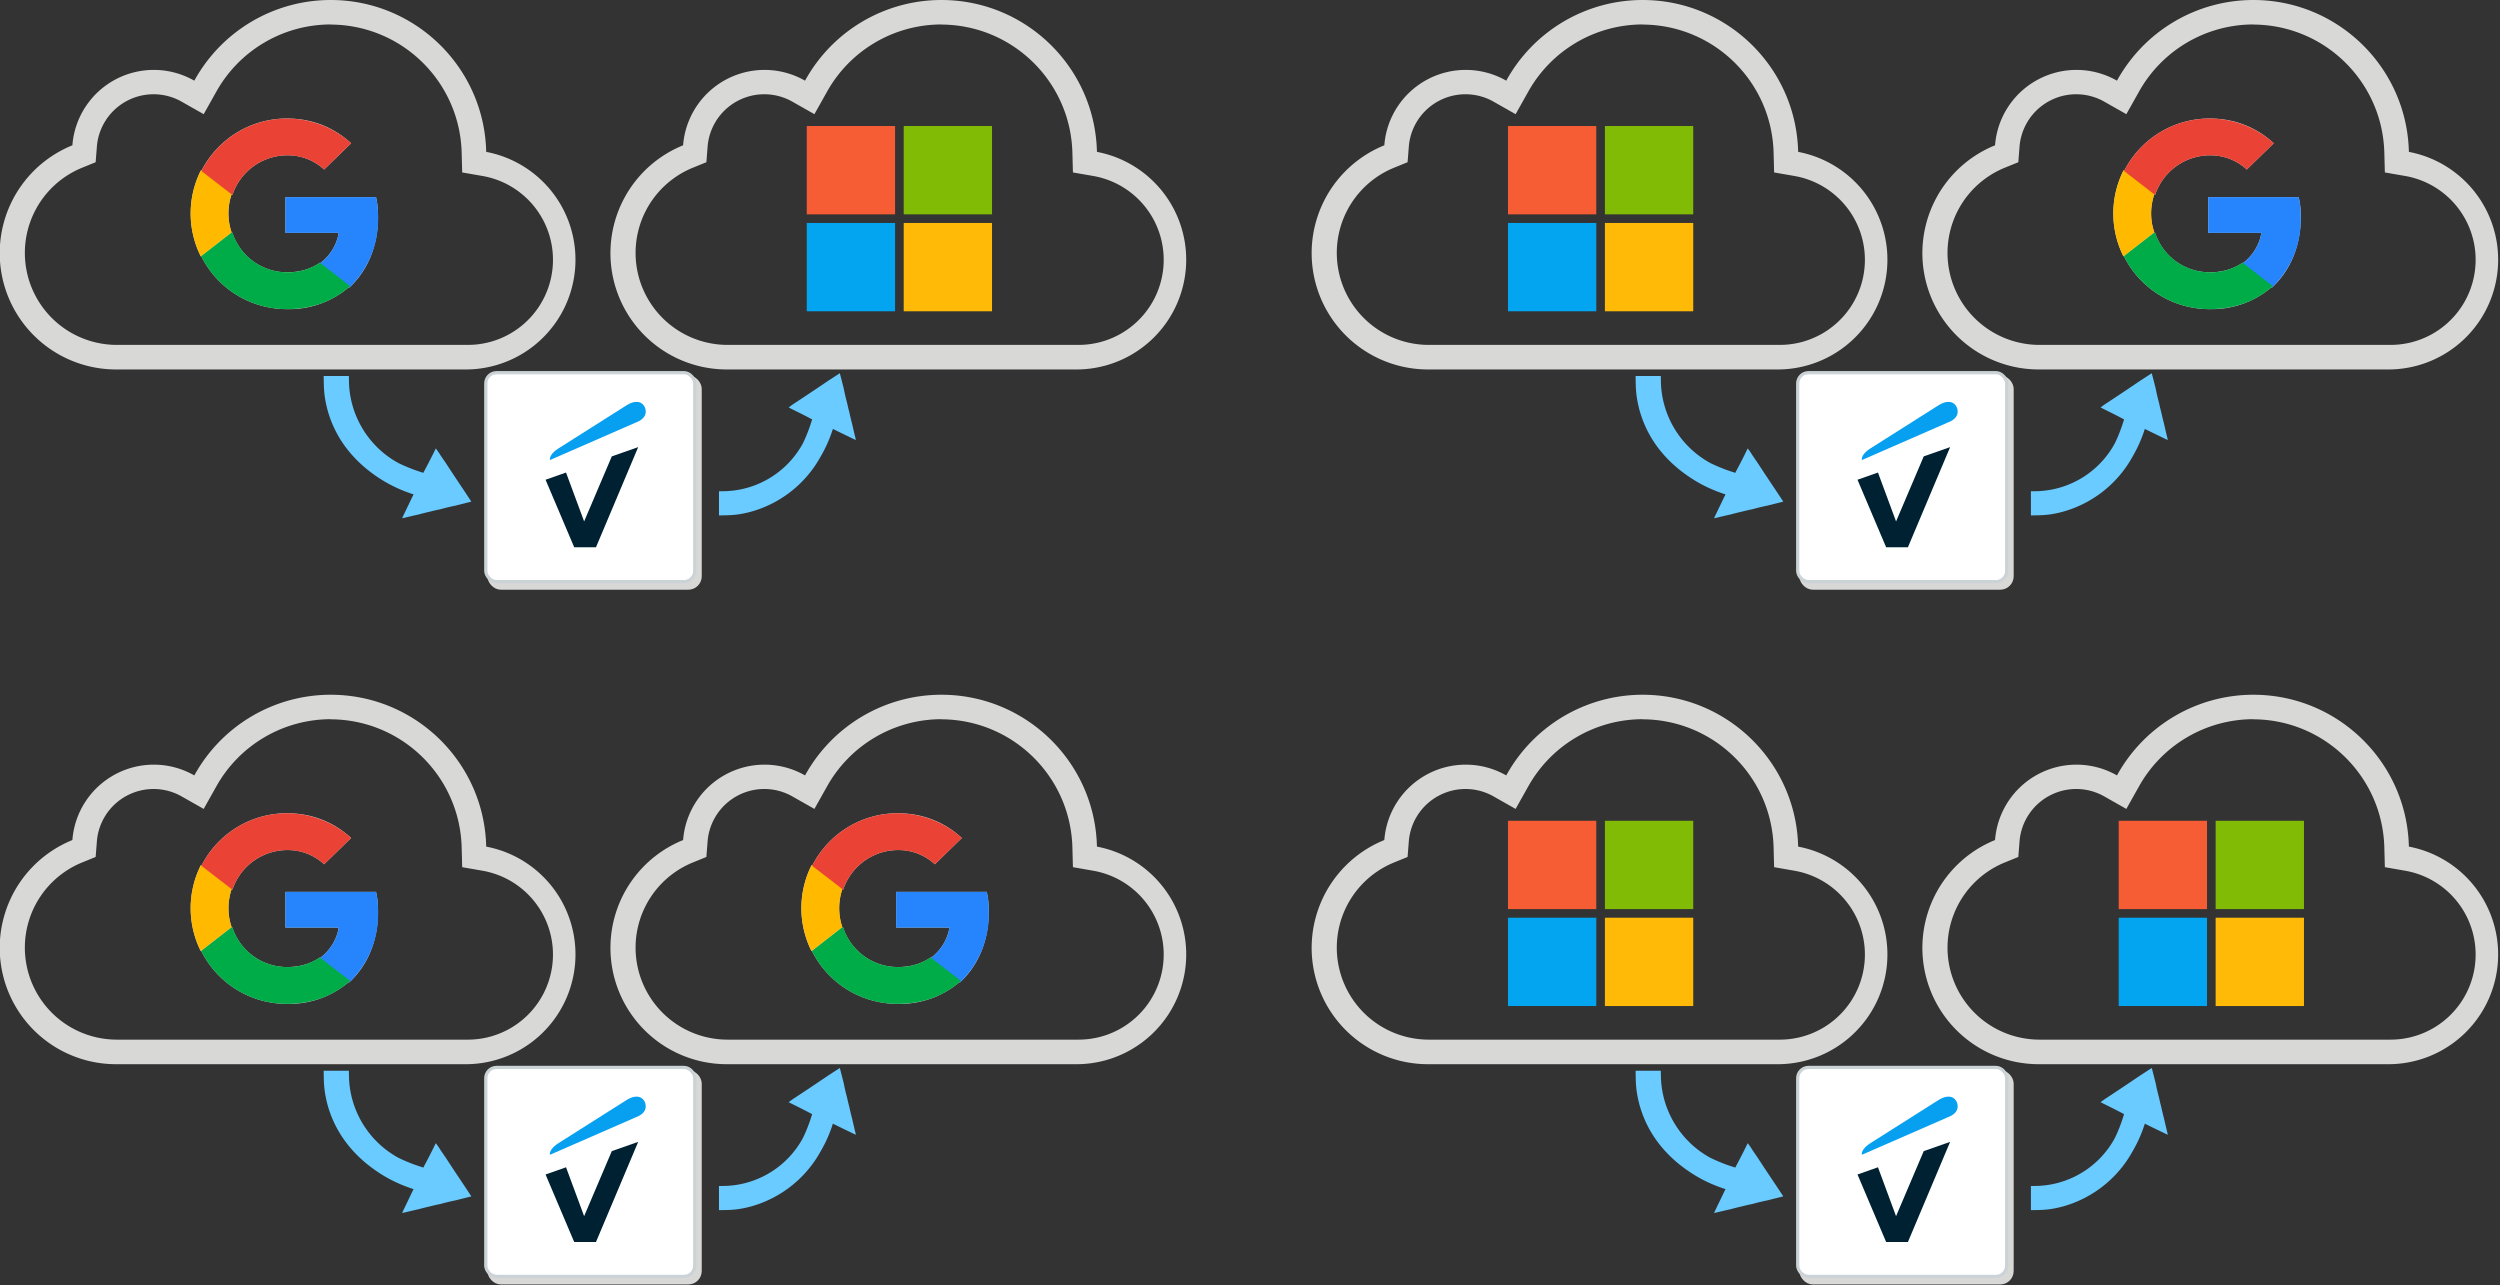 <svg xmlns='http://www.w3.org/2000/svg' id="migrate-google-microsoft" viewBox="0 0 2321 1193">
		  <rect x="0" y="0" width="2321" height="1193" fill="#333333" stroke="none"/>
		  <g fill="none" fill-rule="evenodd">
		    <g fill-rule="nonzero">
		      <path fill="#D8D8D7" d="M307 22.8c66 .3 119.7 52.8 121.6 118.6l.5 18.7 18.4 3.2a79 79 0 01-13.8 156.9H108.2a85.4 85.4 0 01-32.4-164.3l13-5.3 1.1-14a52.8 52.8 0 0179.1-42l20.1 11.4 11.4-20.3a121.8 121.8 0 01106.5-63M307 0a144.5 144.5 0 00-126.6 74.9 75.8 75.8 0 00-113.2 60 108 108 0 0041 208.1h325.5a101.9 101.9 0 0017.7-202C449.6 62.5 385.4 0 307 0z"/>
		      <path fill="#D8D8D7" d="M266.5 110c24 0 44 8.8 59.5 23l-25.1 24.4a49.5 49.5 0 00-34.4-13.2 53.8 53.8 0 00-50.7 36.8l-1-.7.1.4a58 58 0 00-2.8 16.7v.8c0 6.1 1 12 2.9 17.5l-23.5 18.4 23.2-18 1-.1a53.4 53.4 0 0050.6 36.8c13.2 0 23.2-3.7 30.7-8.9l.4.3c11-8.3 16-20.1 17-28H265V183h84.1c1.3 5.6 1.9 11 1.9 18.3 0 27.2-9.8 50.1-26.7 65.7h-.8a85.1 85.1 0 01-57.2 20 88.7 88.7 0 01-79.3-48.8l.3-1-.9.8a89.1 89.1 0 01-9.4-39v-.8c0-14.3 3.4-27.8 9.4-39.8l.9-.4a89 89 0 0179.2-48z"/>
		      <path fill="#2684FC" d="M351 201.3c0-7.4-.6-12.7-1.9-18.3H265v33.2h49.4c-1 8.2-6.4 20.6-18.3 29l-.2 1 26.6 20.6 1.8.2a87.3 87.3 0 0026.7-65.7"/>
		      <path fill="#00AC47" d="M266.3 287c23.9 0 44-7.9 58.7-21.4l-28-21.7a52.6 52.6 0 01-30.7 8.9 53.4 53.4 0 01-50.5-36.8h-1l-27.4 21.2-.4 1a88.7 88.7 0 0079.3 48.8"/>
		      <path fill="#FFBA00" d="M215 215.7a54.8 54.8 0 01-.1-35v-1.2L187.3 158l-.9.4a89.1 89.1 0 000 79.6l28.6-22.3"/>
		      <path fill="#EA4335" d="M266.5 144.2c16.7 0 28 7.2 34.4 13.2L326 133a89 89 0 00-139 25.8l28.8 22.2a53.8 53.8 0 0150.7-36.8"/>
		    </g>
		    <g fill-rule="nonzero">
		      <path fill="#D8D8D7" d="M874 22.8c66 .3 119.7 52.8 121.6 118.6l.5 18.7 18.4 3.2a79 79 0 01-13.8 156.9H675.2a85.4 85.4 0 01-32.4-164.3l13-5.3 1.1-14a52.8 52.8 0 0179.1-42l20.1 11.4 11.4-20.3a121.8 121.8 0 01106.5-63M874 0a144.5 144.5 0 00-126.6 74.9 75.8 75.8 0 00-113.2 60 108 108 0 0041 208.1h325.5a101.9 101.9 0 0017.7-202C1016.6 62.5 952.4 0 874 0z"/>
		      <path fill="#F65D35" d="M749 158v-41h82v82h-82z"/>
		      <path fill="#81BB05" d="M839 158v-41h82v82h-82z"/>
		      <path fill="#04A5F0" d="M749 248v-41h82v82h-82z"/>
		      <path fill="#FFBA07" d="M839 248v-41h82v82h-82z"/>
		    </g>
		    <g transform="translate(300 345)">
		      <rect width="194" height="194" x="155" y="6" fill="#D8D8D7" stroke="#D8D8D7" stroke-width="5" rx="10"/>
		      <rect width="194" height="194" x="151" y="1" fill="#FFF" stroke="#CCD3D6" stroke-width="3" rx="10"/>
		      <g fill="#69CBFF" fill-rule="nonzero">
		        <path d="M.6 10.8c.2 8.9 1 14.7 3 23C10.8 62 29 85.3 57 102a130.7 130.7 0 0026.4 11.8l.6.2-.7 1.3-10 20.8 1.8-.3a639.3 639.3 0 0113.7-3.2 277.1 277.1 0 0111.2-2.8 215.8 215.8 0 019.2-2.1 185.8 185.8 0 0113.3-3.2 1344.5 1344.5 0 0015.1-3.8l-7.4-11.2a1803.9 1803.9 0 01-16.3-24.6l-4.8-7a75.4 75.4 0 00-4.5-6.6l-3.2 6.5A491.5 491.5 0 0193.5 93l-.4 1-2.4-.8c-6.6-2-14.7-5.3-21-8.4A88.3 88.3 0 0124 10.3l-.1-6.2H.5l.1 6.7zM374 133.4c8.5-.2 14.1-1 22-3a106.3 106.3 0 0065.7-51.2 126 126 0 0011.4-25.5l.2-.5 1.2.6c1.6.9 19.9 9.7 20 9.7 0 0 0-.8-.3-1.8a616.7 616.7 0 01-3.1-13.2 267.3 267.3 0 01-2.6-10.8 208.2 208.2 0 01-2.1-8.8 179.2 179.2 0 01-3-12.9 1296.8 1296.8 0 00-3.7-14.5l-10.8 7a1735.4 1735.4 0 01-23.7 15.9l-6.8 4.5a72.5 72.5 0 00-6.2 4.4l6.2 3.1a472.6 472.6 0 0114.7 7.5l.9.4-.7 2.3c-2 6.4-5 14.2-8 20.2a85 85 0 01-71.7 44.2l-6.1.1v22.4l6.4-.1z"/>
		      </g>
		      <g transform="translate(206.5 28.1)">
		        <path fill="#002132" d="M61.5 50.6L35.8 111 19 65.6 0 72.3 26.6 135h20.2L86 42z"/>
		        <path fill="#079FEF" d="M75.8 2.8L12 43.2c-6.3 4-8.5 8.1-7.9 10.8l82.6-36.1c5.6-3 7-7 6-11.4C91.7 3 89 0 84.5 0c-2.4 0-5.3.8-8.7 2.8z"/>
		      </g>
		    </g>
		    <g fill-rule="nonzero">
		      <path fill="#D8D8D7" d="M2092 22.8c66 .3 119.7 52.8 121.6 118.6l.5 18.7 18.4 3.2a79 79 0 01-13.7 156.9h-325.6a85.4 85.4 0 01-32.4-164.3l13-5.3 1.1-14a52.8 52.8 0 0179.1-42l20.1 11.4 11.4-20.3a121.8 121.8 0 01106.5-63m0-22.7a144.5 144.5 0 00-126.6 74.9 75.8 75.8 0 00-113.2 60 108 108 0 0041 208.1h325.6a101.9 101.9 0 0017.6-202c-1.8-78.4-66-141-144.4-141z"/>
		      <path fill="#D8D8D7" d="M2051.5 110c24 0 44 8.8 59.5 23l-25.1 24.4a49.5 49.5 0 00-34.4-13.2 53.8 53.8 0 00-50.7 36.8l-1-.7.1.4a58 58 0 00-2.8 16.7v.8c0 6.1 1 12 3 17.5l-23.6 18.4 23.2-18 1-.1a53.4 53.4 0 0050.6 36.8c13.2 0 23.2-3.7 30.7-8.9l.4.3c11-8.3 16-20.1 17-28H2050V183h84.1c1.3 5.6 2 11 2 18.3 0 27.2-9.9 50.1-26.8 65.7h-.8a85.1 85.1 0 01-57.2 20 88.7 88.7 0 01-79.3-48.8l.4-1-1 .8a89.1 89.1 0 01-9.4-39v-.8c0-14.3 3.4-27.8 9.4-39.8l1-.4a89 89 0 0179-48z"/>
		      <path fill="#2684FC" d="M2136 201.3c0-7.4-.6-12.7-1.9-18.3h-84v33.2h49.3c-1 8.2-6.4 20.6-18.3 29l-.2 1 26.6 20.6 1.8.2a87.3 87.3 0 0026.7-65.7"/>
		      <path fill="#00AC47" d="M2051.3 287c24 0 44-7.9 58.7-21.4l-28-21.7a52.6 52.6 0 01-30.7 8.9 53.4 53.4 0 01-50.5-36.8h-1l-27.4 21.2-.4 1a88.7 88.7 0 0079.3 48.8"/>
		      <path fill="#FFBA00" d="M2000 215.7a54.8 54.8 0 010-35l-.1-1.2-27.6-21.5-.9.4a89.1 89.1 0 000 79.6l28.6-22.3"/>
		      <path fill="#EA4335" d="M2051.5 144.2c16.7 0 28 7.2 34.4 13.2L2111 133a89 89 0 00-139 25.8l28.8 22.2a53.8 53.8 0 0150.7-36.8"/>
		    </g>
		    <g fill-rule="nonzero">
		      <path fill="#D8D8D7" d="M1525 22.8c66 .3 119.7 52.8 121.6 118.6l.5 18.7 18.4 3.2a79 79 0 01-13.7 156.9h-325.6a85.4 85.4 0 01-32.4-164.3l13-5.3 1.1-14a52.8 52.8 0 0179.1-42l20.1 11.4 11.4-20.3a121.8 121.8 0 01106.5-63m0-22.7a144.5 144.5 0 00-126.6 74.9 75.8 75.8 0 00-113.2 60 108 108 0 0041 208.1h325.6a101.9 101.9 0 0017.6-202c-1.8-78.4-66-141-144.4-141z"/>
		      <path fill="#F65D35" d="M1400 158v-41h82v82h-82z"/>
		      <path fill="#81BB05" d="M1490 158v-41h82v82h-82z"/>
		      <path fill="#04A5F0" d="M1400 248v-41h82v82h-82z"/>
		      <path fill="#FFBA07" d="M1490 248v-41h82v82h-82z"/>
		    </g>
		    <g transform="translate(1518 345)">
		      <rect width="194" height="194" x="155" y="6" fill="#D8D8D7" stroke="#D8D8D7" stroke-width="5" rx="10"/>
		      <rect width="194" height="194" x="151" y="1" fill="#FFF" stroke="#CCD3D6" stroke-width="3" rx="10"/>
		      <g fill="#69CBFF" fill-rule="nonzero">
		        <path d="M.6 10.8c.2 8.9 1 14.7 3 23C10.8 62 29 85.3 57 102a130.7 130.7 0 0026.4 11.8l.6.2-.7 1.3-10 20.8 1.8-.3a639.3 639.3 0 0113.7-3.2 277.1 277.1 0 0111.2-2.8 215.8 215.8 0 019.2-2.1 185.8 185.8 0 0113.3-3.2 1344.5 1344.5 0 0015.1-3.8l-7.4-11.2a1803.9 1803.9 0 01-16.3-24.6l-4.8-7a75.4 75.4 0 00-4.5-6.6l-3.2 6.5A491.5 491.5 0 0193.5 93l-.4 1-2.4-.8c-6.6-2-14.7-5.3-21-8.4A88.3 88.3 0 0124 10.3l-.1-6.2H.5l.1 6.7zM374 133.4c8.5-.2 14.1-1 22-3a106.3 106.3 0 0065.7-51.2 126 126 0 0011.4-25.5l.2-.5 1.2.6c1.6.9 19.9 9.7 20 9.7 0 0 0-.8-.3-1.8a616.7 616.7 0 01-3.1-13.2 267.3 267.3 0 01-2.6-10.8 208.2 208.2 0 01-2.1-8.8 179.2 179.2 0 01-3-12.9 1296.8 1296.8 0 00-3.7-14.5l-10.8 7a1735.4 1735.4 0 01-23.7 15.9l-6.8 4.5a72.5 72.5 0 00-6.2 4.4l6.2 3.1a472.6 472.6 0 0114.7 7.5l.9.4-.7 2.3c-2 6.4-5 14.2-8 20.2a85 85 0 01-71.7 44.2l-6.1.1v22.4l6.4-.1z"/>
		      </g>
		      <g transform="translate(206.5 28.1)">
		        <path fill="#002132" d="M61.5 50.6L35.8 111 19 65.6 0 72.3 26.6 135h20.2L86 42z"/>
		        <path fill="#079FEF" d="M75.8 2.8L12 43.2c-6.3 4-8.5 8.1-7.9 10.8l82.6-36.1c5.6-3 7-7 6-11.4C91.7 3 89 0 84.5 0c-2.4 0-5.3.8-8.7 2.8z"/>
		      </g>
		    </g>
		    <g>
		      <g fill-rule="nonzero">
		        <path fill="#D8D8D7" d="M1525 667.8c66 .3 119.7 52.8 121.6 118.6l.5 18.7 18.4 3.2a79 79 0 01-13.7 156.9h-325.6a85.4 85.4 0 01-32.4-164.3l13-5.3 1.1-14a52.8 52.8 0 0179.1-42l20.1 11.4 11.4-20.3a121.8 121.8 0 01106.5-63m0-22.7a144.5 144.5 0 00-126.6 74.9 75.8 75.8 0 00-113.2 60 108 108 0 0041 208.1h325.6a101.9 101.9 0 0017.6-202c-1.8-78.4-66-141-144.4-141z"/>
		        <path fill="#F65D35" d="M1400 803v-41h82v82h-82z"/>
		        <path fill="#81BB05" d="M1490 803v-41h82v82h-82z"/>
		        <path fill="#04A5F0" d="M1400 893v-41h82v82h-82z"/>
		        <path fill="#FFBA07" d="M1490 893v-41h82v82h-82z"/>
		      </g>
		      <g fill-rule="nonzero">
		        <path fill="#D8D8D7" d="M2092 667.8c66 .3 119.7 52.8 121.6 118.6l.5 18.7 18.4 3.2a79 79 0 01-13.7 156.9h-325.6a85.4 85.4 0 01-32.4-164.3l13-5.3 1.1-14a52.8 52.8 0 0179.1-42l20.1 11.4 11.4-20.3a121.8 121.8 0 01106.5-63m0-22.7a144.5 144.5 0 00-126.6 74.9 75.8 75.8 0 00-113.2 60 108 108 0 0041 208.1h325.6a101.9 101.9 0 0017.6-202c-1.8-78.4-66-141-144.4-141z"/>
		        <path fill="#F65D35" d="M1967 803v-41h82v82h-82z"/>
		        <path fill="#81BB05" d="M2057 803v-41h82v82h-82z"/>
		        <path fill="#04A5F0" d="M1967 893v-41h82v82h-82z"/>
		        <path fill="#FFBA07" d="M2057 893v-41h82v82h-82z"/>
		      </g>
		      <g transform="translate(1518 990)">
		        <rect width="194" height="194" x="155" y="6" fill="#D8D8D7" stroke="#D8D8D7" stroke-width="5" rx="10"/>
		        <rect width="194" height="194" x="151" y="1" fill="#FFF" stroke="#CCD3D6" stroke-width="3" rx="10"/>
		        <g fill="#69CBFF" fill-rule="nonzero">
		          <path d="M.6 10.8c.2 8.9 1 14.7 3 23C10.8 62 29 85.3 57 102a130.7 130.7 0 0026.4 11.8l.6.2-.7 1.3-10 20.8 1.8-.3a639.3 639.3 0 0113.7-3.2 277.1 277.1 0 0111.2-2.8 215.8 215.8 0 019.2-2.1 185.8 185.8 0 0113.3-3.2 1344.5 1344.5 0 0015.1-3.8l-7.4-11.2a1803.9 1803.9 0 01-16.3-24.6l-4.8-7a75.4 75.4 0 00-4.5-6.6l-3.2 6.5A491.5 491.5 0 0193.5 93l-.4 1-2.4-.8c-6.6-2-14.7-5.3-21-8.4A88.3 88.3 0 0124 10.3l-.1-6.2H.5l.1 6.7zM374 133.4c8.5-.2 14.1-1 22-3a106.3 106.3 0 0065.7-51.2 126 126 0 0011.4-25.5l.2-.5 1.2.6c1.6.9 19.9 9.7 20 9.7 0 0 0-.8-.3-1.8a616.7 616.7 0 01-3.1-13.2 267.3 267.3 0 01-2.6-10.8 208.2 208.2 0 01-2.1-8.8 179.2 179.2 0 01-3-12.9 1296.8 1296.8 0 00-3.7-14.5l-10.8 7a1735.4 1735.4 0 01-23.7 15.9l-6.8 4.5a72.5 72.5 0 00-6.2 4.4l6.2 3.1a472.6 472.6 0 0114.7 7.5l.9.4-.7 2.3c-2 6.4-5 14.2-8 20.2a85 85 0 01-71.7 44.2l-6.1.1v22.4l6.4-.1z"/>
		        </g>
		        <g transform="translate(206.5 28.1)">
		          <path fill="#002132" d="M61.5 50.6L35.8 111 19 65.6 0 72.3 26.6 135h20.2L86 42z"/>
		          <path fill="#079FEF" d="M75.8 2.8L12 43.2c-6.3 4-8.5 8.1-7.9 10.8l82.6-36.1c5.6-3 7-7 6-11.4C91.7 3 89 0 84.5 0c-2.4 0-5.3.8-8.7 2.8z"/>
		        </g>
		      </g>
		    </g>
		    <g>
		      <g fill-rule="nonzero">
		        <path fill="#D8D8D7" d="M874 667.8c66 .3 119.7 52.8 121.6 118.6l.5 18.7 18.4 3.2a79 79 0 01-13.7 156.9H675.2a85.4 85.4 0 01-32.4-164.3l13-5.3 1.1-14a52.8 52.8 0 0179.1-42l20.1 11.4 11.4-20.3a121.8 121.8 0 01106.5-63m0-22.7a144.5 144.5 0 00-126.6 74.9 75.8 75.8 0 00-113.2 60 108 108 0 0041 208.1h325.6a101.9 101.9 0 0017.6-202c-1.8-78.4-66-141-144.4-141z"/>
		        <path fill="#D8D8D7" d="M833.5 755c24 0 44 8.8 59.5 23l-25.1 24.4a49.5 49.5 0 00-34.4-13.2 53.8 53.8 0 00-50.7 36.8l-1-.7.1.4a58 58 0 00-2.8 16.7v.8c0 6.1 1 12 2.9 17.5l-23.5 18.4 23.2-18 1-.1a53.4 53.4 0 0050.6 36.8c13.2 0 23.2-3.7 30.7-8.9l.4.3c11-8.3 16-20.1 17-28H832V828h84.1c1.3 5.6 1.9 11 1.9 18.3 0 27.2-9.8 50.1-26.7 65.7h-.8a85.1 85.1 0 01-57.2 20 88.7 88.7 0 01-79.3-48.8l.3-1-.9.8a89.1 89.1 0 01-9.4-39v-.8c0-14.3 3.4-27.8 9.4-39.8l1-.4a89 89 0 0179-48z"/>
		        <path fill="#2684FC" d="M918 846.3c0-7.4-.6-12.7-1.9-18.3H832v33.2h49.4c-1 8.2-6.4 20.6-18.3 29l-.2 1 26.6 20.6 1.8.2a87.3 87.3 0 0026.7-65.7"/>
		        <path fill="#00AC47" d="M833.3 932c24 0 44-7.9 58.7-21.4l-28-21.7a52.6 52.6 0 01-30.7 8.9 53.4 53.4 0 01-50.5-36.8h-1l-27.4 21.2-.4 1a88.7 88.7 0 0079.3 48.8"/>
		        <path fill="#FFBA00" d="M782 860.7a54.8 54.8 0 010-35l-.1-1.2-27.6-21.5-.9.4a89.1 89.1 0 000 79.6l28.6-22.3"/>
		        <path fill="#EA4335" d="M833.5 789.2c16.7 0 28 7.2 34.4 13.2L893 778a89 89 0 00-139 25.8l28.8 22.2a53.8 53.8 0 0150.7-36.8"/>
		      </g>
		      <g fill-rule="nonzero">
		        <path fill="#D8D8D7" d="M307 667.8c66 .3 119.7 52.8 121.6 118.6l.5 18.7 18.4 3.2a79 79 0 01-13.7 156.9H108.2a85.4 85.4 0 01-32.4-164.3l13-5.3 1.1-14a52.8 52.8 0 0179.1-42l20.1 11.4 11.4-20.3a121.8 121.8 0 01106.5-63m0-22.7a144.5 144.5 0 00-126.6 74.9 75.8 75.8 0 00-113.2 60 108 108 0 0041 208.1h325.6a101.9 101.9 0 0017.6-202c-1.8-78.4-66-141-144.4-141z"/>
		        <path fill="#D8D8D7" d="M266.5 755c24 0 44 8.8 59.5 23l-25.1 24.4a49.5 49.5 0 00-34.4-13.2 53.8 53.8 0 00-50.7 36.8l-1-.7.1.4a58 58 0 00-2.8 16.7v.8c0 6.1 1 12 3 17.5l-23.6 18.4 23.2-18 1-.1a53.4 53.4 0 0050.6 36.8c13.2 0 23.2-3.7 30.7-8.9l.4.3c11-8.3 16-20.1 17-28H265V828h84.1c1.3 5.6 1.9 11 1.9 18.3 0 27.2-9.8 50.1-26.7 65.7h-.8a85.1 85.1 0 01-57.2 20 88.7 88.7 0 01-79.3-48.8l.3-1-.9.8a89.1 89.1 0 01-9.4-39v-.8c0-14.3 3.4-27.8 9.4-39.8l1-.4a89 89 0 0179-48z"/>
		        <path fill="#2684FC" d="M351 846.3c0-7.4-.6-12.7-1.9-18.3H265v33.2h49.4c-1 8.2-6.4 20.6-18.3 29l-.2 1 26.6 20.6 1.8.2a87.3 87.3 0 0026.7-65.7"/>
		        <path fill="#00AC47" d="M266.3 932c24 0 44-7.9 58.7-21.4l-28-21.7a52.6 52.6 0 01-30.7 8.9 53.4 53.4 0 01-50.5-36.8h-1l-27.4 21.2-.4 1a88.7 88.7 0 0079.3 48.8"/>
		        <path fill="#FFBA00" d="M215 860.7a54.8 54.8 0 010-35l-.1-1.2-27.6-21.5-.9.4a89.1 89.1 0 000 79.6l28.6-22.3"/>
		        <path fill="#EA4335" d="M266.5 789.2c16.7 0 28 7.2 34.4 13.2L326 778a89 89 0 00-139 25.8l28.8 22.2a53.8 53.8 0 0150.7-36.8"/>
		      </g>
		      <g transform="translate(300 990)">
		        <rect width="194" height="194" x="155" y="6" fill="#D8D8D7" stroke="#D8D8D7" stroke-width="5" rx="10"/>
		        <rect width="194" height="194" x="151" y="1" fill="#FFF" stroke="#CCD3D6" stroke-width="3" rx="10"/>
		        <g fill="#69CBFF" fill-rule="nonzero">
		          <path d="M.6 10.8c.2 8.9 1 14.7 3 23C10.8 62 29 85.3 57 102a130.7 130.7 0 0026.4 11.8l.6.2-.7 1.3-10 20.8 1.8-.3a639.3 639.3 0 0113.7-3.2 277.1 277.1 0 0111.2-2.8 215.8 215.8 0 019.2-2.1 185.8 185.8 0 0113.3-3.2 1344.5 1344.5 0 0015.1-3.8l-7.4-11.2a1803.9 1803.9 0 01-16.3-24.6l-4.8-7a75.4 75.4 0 00-4.5-6.6l-3.2 6.5A491.5 491.5 0 0193.5 93l-.4 1-2.4-.8c-6.6-2-14.7-5.3-21-8.4A88.3 88.3 0 0124 10.3l-.1-6.2H.5l.1 6.7zM374 133.4c8.5-.2 14.1-1 22-3a106.3 106.3 0 0065.7-51.2 126 126 0 0011.4-25.5l.2-.5 1.2.6c1.6.9 19.9 9.7 20 9.7 0 0 0-.8-.3-1.8a616.7 616.7 0 01-3.1-13.2 267.3 267.3 0 01-2.6-10.8 208.2 208.2 0 01-2.1-8.8 179.2 179.2 0 01-3-12.9 1296.8 1296.8 0 00-3.7-14.5l-10.8 7a1735.4 1735.4 0 01-23.7 15.9l-6.8 4.5a72.5 72.5 0 00-6.2 4.4l6.2 3.1a472.6 472.6 0 0114.7 7.5l.9.4-.7 2.3c-2 6.4-5 14.2-8 20.2a85 85 0 01-71.7 44.2l-6.1.1v22.4l6.4-.1z"/>
		        </g>
		        <g transform="translate(206.5 28.1)">
		          <path fill="#002132" d="M61.5 50.6L35.8 111 19 65.6 0 72.3 26.6 135h20.2L86 42z"/>
		          <path fill="#079FEF" d="M75.8 2.8L12 43.2c-6.3 4-8.5 8.1-7.9 10.8l82.6-36.1c5.6-3 7-7 6-11.4C91.7 3 89 0 84.5 0c-2.4 0-5.3.8-8.7 2.8z"/>
		        </g>
		      </g>
		    </g>
		  </g>
		</svg>